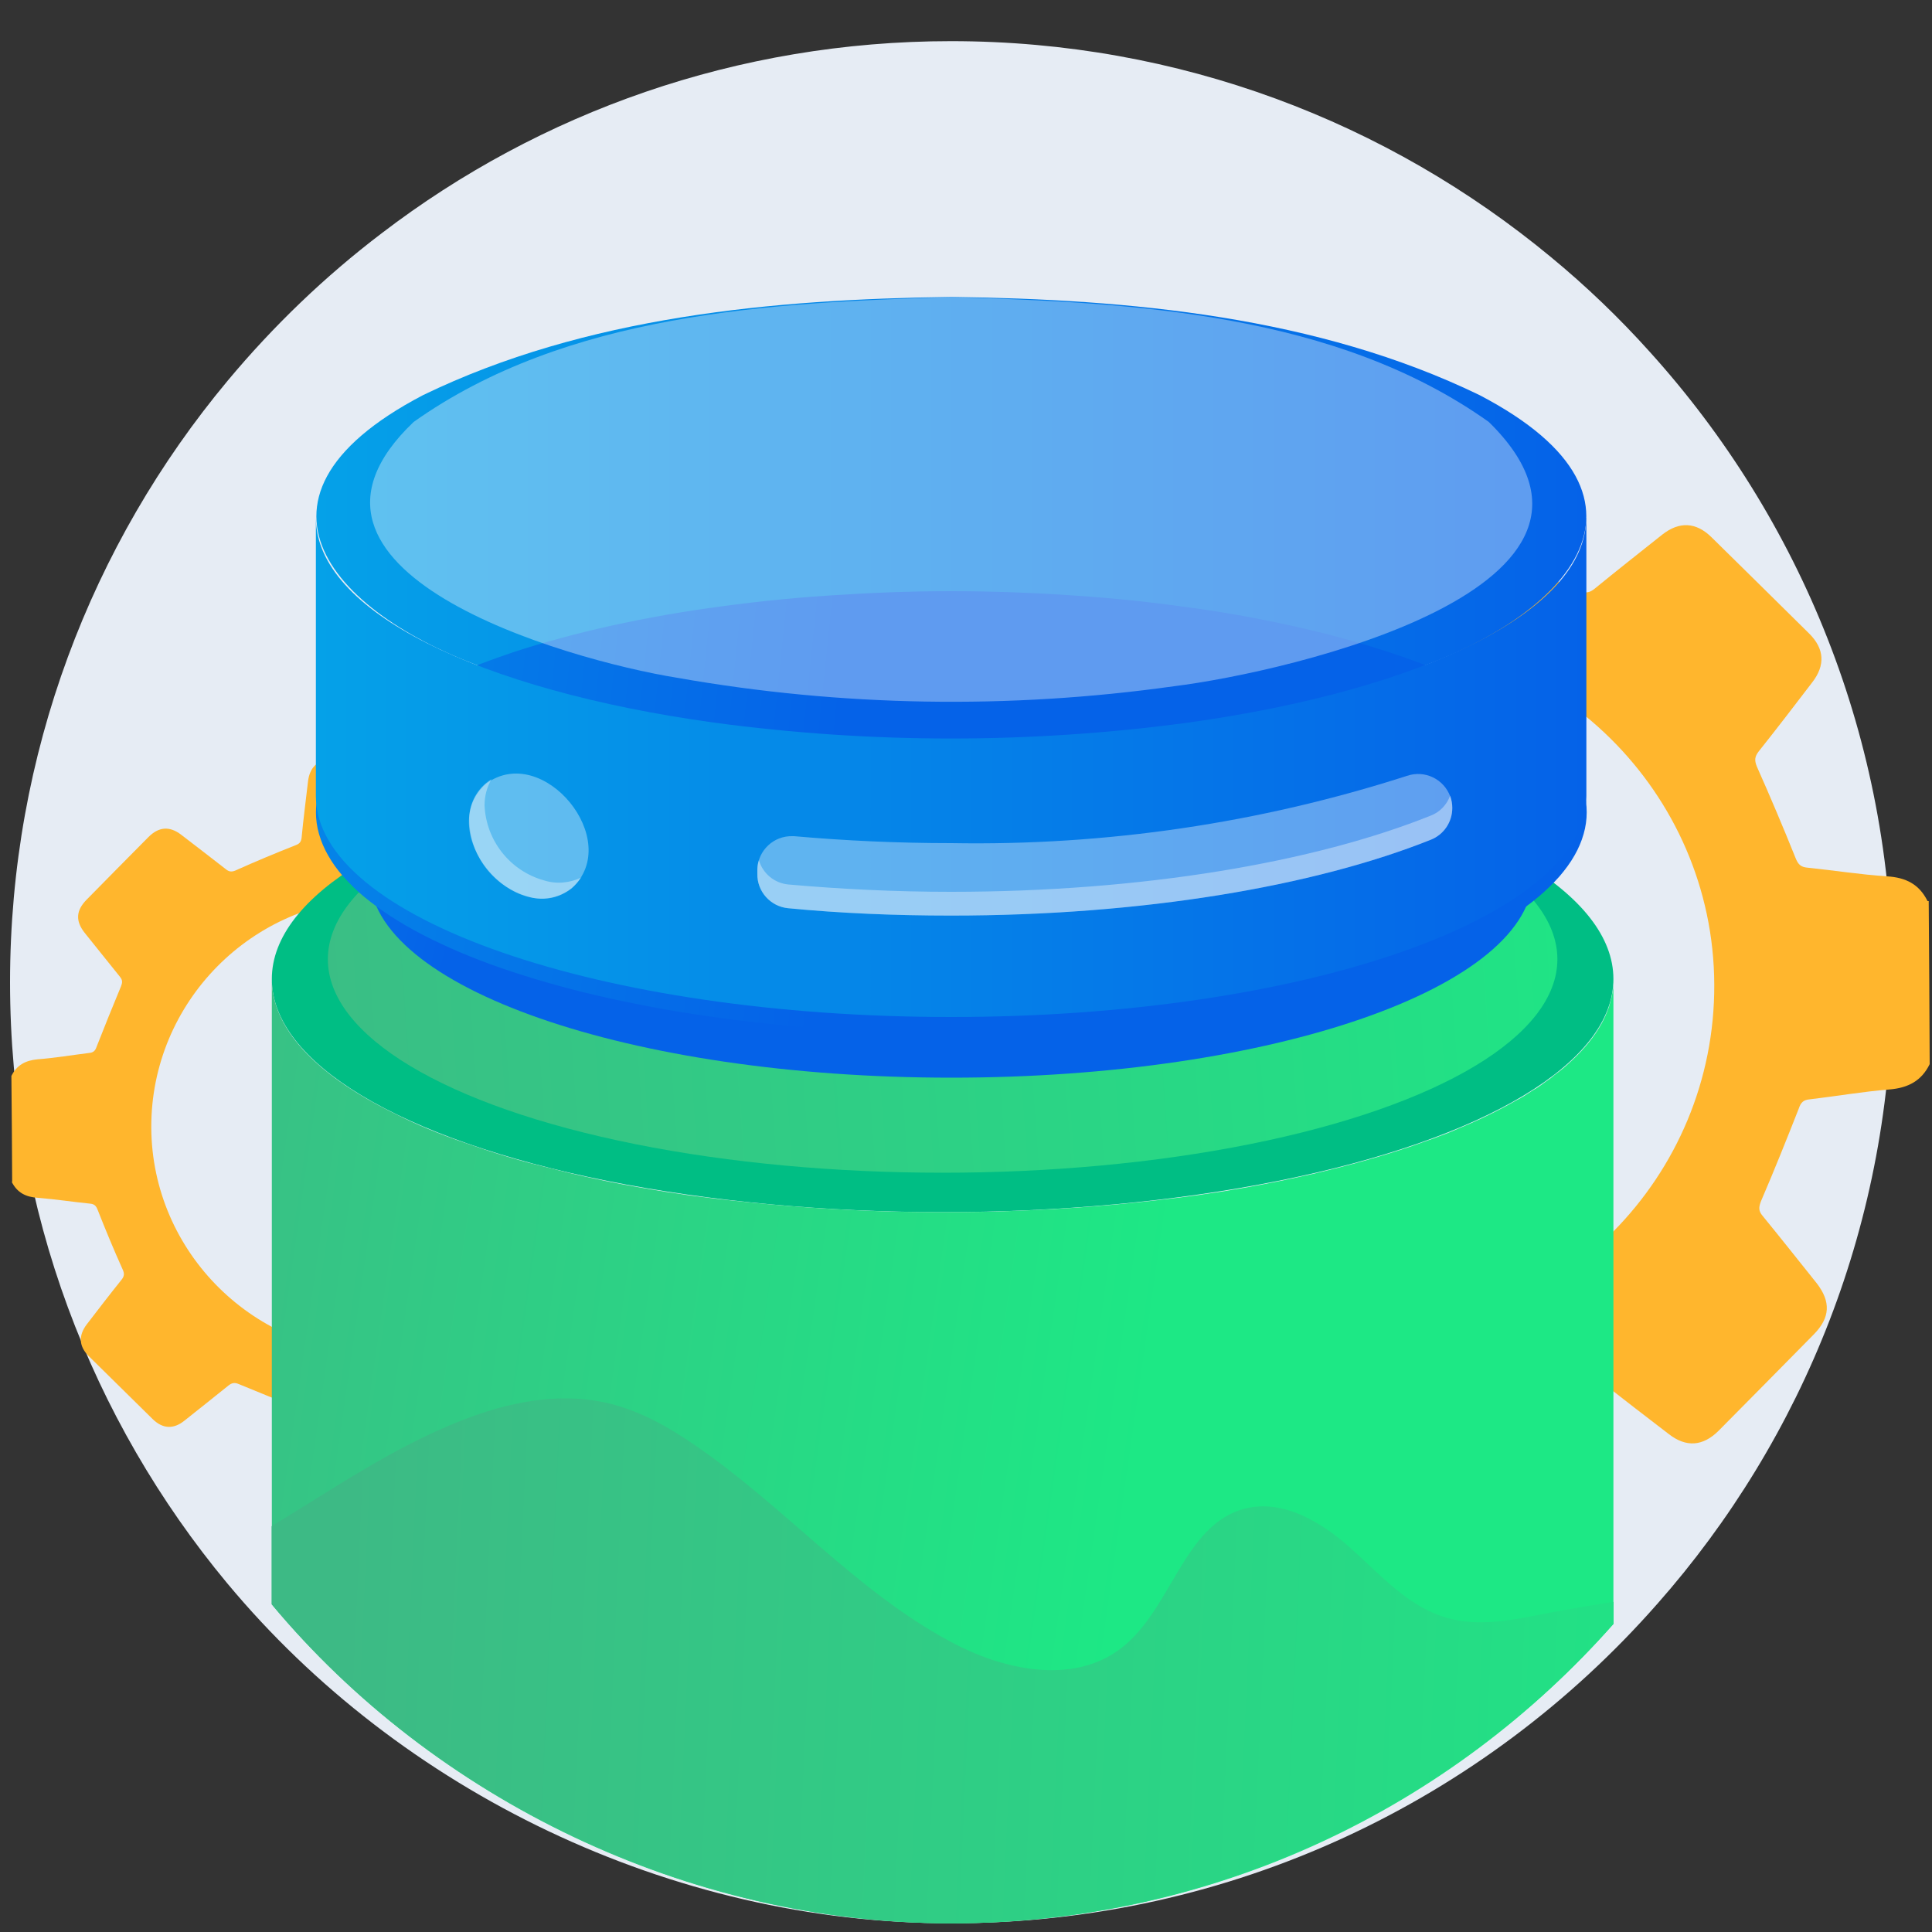 <?xml version="1.0" encoding="UTF-8"?>
<svg id="Layer_1" data-name="Layer 1" xmlns="http://www.w3.org/2000/svg" xmlns:xlink="http://www.w3.org/1999/xlink" viewBox="0 0 100 100">
  <rect x="0" y="0" width="100" height="100" fill="#333333" stroke="none"/>
  <defs>
    <style>
      .cls-1 {
        fill: url(#linear-gradient);
      }

      .cls-2 {
        fill: #00be84;
      }

      .cls-3 {
        fill: #e6ecf4;
      }

      .cls-4 {
        fill: #ffb62d;
      }

      .cls-5 {
        fill: #fff;
        isolation: isolate;
        opacity: .36;
      }

      .cls-6 {
        fill: url(#linear-gradient-3);
      }

      .cls-7 {
        fill: url(#linear-gradient-4);
      }

      .cls-8 {
        fill: url(#linear-gradient-2);
      }

      .cls-9 {
        fill: url(#linear-gradient-6);
      }

      .cls-10 {
        fill: url(#linear-gradient-7);
      }

      .cls-11 {
        fill: url(#linear-gradient-5);
      }
    </style>
    <linearGradient id="linear-gradient" x1="9.99" y1="52.43" x2="87.54" y2="46.87" gradientUnits="userSpaceOnUse">
      <stop offset="0" stop-color="#3dba85"/>
      <stop offset="1" stop-color="#1de885"/>
    </linearGradient>
    <linearGradient id="linear-gradient-2" x1="3.22" y1="66.3" x2="59.22" y2="74.3" xlink:href="#linear-gradient"/>
    <linearGradient id="linear-gradient-3" x1="17.54" y1="84.97" x2="94.65" y2="88.53" xlink:href="#linear-gradient"/>
    <linearGradient id="linear-gradient-4" x1="-6.26" y1="32.37" x2="25.49" y2="40.05" gradientUnits="userSpaceOnUse">
      <stop offset="0" stop-color="#05a1e8"/>
      <stop offset="1" stop-color="#0562e8"/>
    </linearGradient>
    <linearGradient id="linear-gradient-5" x1="16.38" y1="26.79" x2="82.1" y2="26.79" xlink:href="#linear-gradient-4"/>
    <linearGradient id="linear-gradient-6" x1="-5.46" y1="36.39" x2="43.17" y2="41.4" xlink:href="#linear-gradient-4"/>
    <linearGradient id="linear-gradient-7" x1="16.36" y1="39.72" x2="82.11" y2="39.72" xlink:href="#linear-gradient-4"/>
  </defs>
  <path class="cls-3" d="M97.94,50.84c0,12.33-4.59,23.61-12.17,32.19,0,.01-.01,.01-.01,.01-8.91,10.13-21.98,16.51-36.53,16.51s-28.53-6.85-37.46-17.59c-.01,0-.01-.01-.01-.01C4.75,73.51,.52,62.66,.52,50.84S4.75,28.14,11.78,19.71c2.36-2.83,5.03-5.4,7.98-7.64C27.93,5.82,38.16,2.13,49.23,2.13c11.81,0,22.62,4.2,31.05,11.18,1.82,1.5,3.53,3.14,5.11,4.9,7.8,8.63,12.56,20.08,12.56,32.63h-.01Z"/>
  <path class="cls-4" d="M99.83,46.64c.02,2.82,.04,5.62,.05,8.44-.42,.86-1.11,1.23-2.08,1.31-1.38,.11-2.75,.35-4.12,.51-.34,.03-.47,.16-.58,.49-.63,1.6-1.27,3.2-1.95,4.78-.12,.31-.14,.5,.08,.76,.95,1.16,1.88,2.34,2.81,3.5,.73,.95,.69,1.77-.15,2.63-1.63,1.66-3.28,3.32-4.93,4.99-.81,.81-1.68,.88-2.58,.18-1.19-.91-2.38-1.83-3.57-2.76-.25-.19-.44-.23-.75-.1-1.59,.71-3.19,1.38-4.81,2.03-.28,.11-.41,.24-.44,.56-.14,1.49-.35,2.97-.5,4.46-.12,1.16-.77,1.78-1.94,1.79-1.68,.01-3.36,.02-5.03,.03l-.02-11.16c.48,.04,.98,.05,1.47,.05,9.95-.09,17.99-8.23,17.94-18.18-.04-9.94-8.25-18.04-18.22-17.97-.43,0-.87,.02-1.28,.05l-.02-11.15c1.82,0,3.64-.03,5.45-.04,.87,.42,1.23,1.11,1.31,2.08,.11,1.38,.35,2.75,.52,4.12,.03,.34,.15,.47,.47,.59,1.6,.62,3.2,1.26,4.78,1.95,.34,.14,.54,.1,.8-.11,1.16-.95,2.32-1.86,3.5-2.8,.88-.69,1.74-.65,2.54,.13,1.69,1.66,3.37,3.32,5.06,4.99,.79,.78,.85,1.64,.16,2.53-.91,1.19-1.82,2.38-2.76,3.56-.22,.28-.24,.47-.1,.81,.7,1.57,1.37,3.16,2.01,4.75,.13,.32,.28,.44,.6,.47,1.38,.14,2.75,.36,4.13,.45,.97,.06,1.66,.41,2.09,1.28h.04Z"/>
  <path class="cls-4" d="M.63,61.19c-.01-1.83-.02-3.67-.04-5.5,.28-.56,.72-.8,1.35-.86,.9-.07,1.79-.22,2.68-.33,.21-.02,.31-.11,.38-.32,.41-1.05,.83-2.08,1.26-3.12,.08-.2,.09-.33-.05-.5-.61-.75-1.22-1.53-1.83-2.28-.48-.61-.45-1.15,.1-1.71,1.06-1.08,2.14-2.17,3.21-3.25,.53-.53,1.09-.57,1.68-.12,.77,.59,1.55,1.19,2.32,1.79,.16,.13,.29,.15,.49,.07,1.04-.47,2.08-.9,3.14-1.32,.18-.07,.26-.16,.29-.37,.09-.97,.22-1.94,.33-2.9,.08-.75,.5-1.16,1.26-1.17,1.09,0,2.19-.01,3.28-.02v7.26c-.31-.02-.62-.03-.95-.03-6.48,.06-11.72,5.37-11.7,11.85,.03,6.48,5.38,11.76,11.87,11.71,.29,0,.56-.02,.84-.03v7.26c-1.17,0-2.35,.02-3.55,.02-.57-.28-.8-.72-.86-1.35-.07-.9-.22-1.79-.34-2.68-.02-.21-.1-.31-.31-.39-1.05-.41-2.08-.83-3.12-1.26-.21-.09-.35-.07-.53,.07-.75,.61-1.52,1.21-2.28,1.82-.57,.46-1.13,.43-1.65-.08-1.1-1.08-2.2-2.17-3.3-3.25-.52-.51-.55-1.07-.11-1.65,.59-.77,1.19-1.55,1.8-2.31,.14-.18,.16-.31,.06-.53-.46-1.02-.89-2.06-1.3-3.1-.08-.2-.17-.29-.39-.31-.9-.09-1.79-.23-2.69-.3-.63-.04-1.08-.26-1.37-.84h.01Z"/>
  <ellipse class="cls-2" cx="48.79" cy="50.67" rx="34.72" ry="12.07"/>
  <ellipse class="cls-1" cx="48.79" cy="49.65" rx="31.82" ry="11.05"/>
  <path class="cls-8" d="M83.51,50.66v33.39c-8.36,9.5-20.63,15.5-34.28,15.5s-26.77-6.43-35.16-16.5V50.67c0,2.55,2.25,4.9,6.1,6.84,.24,.12,.48,.24,.73,.36,1.08,.52,2.27,.99,3.57,1.42,.32,.11,.64,.22,.98,.33,.8,.25,1.65,.51,2.54,.72,.02,.01,.04,.02,.07,.02,.43,.11,.88,.22,1.32,.33,.46,.11,.93,.22,1.41,.32,.95,.21,1.94,.39,2.95,.56,.51,.09,1.02,.17,1.54,.24,.18,.03,.37,.06,.55,.08,.31,.04,.62,.08,.94,.12,.05,0,.09,.01,.14,.02,.39,.04,.77,.09,1.18,.13,2.29,.25,4.69,.43,7.16,.52,.47,.02,.96,.03,1.44,.04,.69,.01,1.4,.02,2.1,.02,.74,0,1.49-.01,2.22-.02,.45-.01,.9-.02,1.34-.04,2.98-.1,5.87-.34,8.58-.68,.29-.04,.57-.07,.85-.11,.18-.02,.37-.05,.55-.08,.52-.07,1.03-.15,1.54-.24,1.02-.17,2.01-.36,2.95-.56,.39-.08,.76-.17,1.14-.25,2.18-.51,4.18-1.08,5.97-1.74,.19-.06,.38-.13,.57-.21,.38-.13,.74-.29,1.09-.44,1.06-.44,2.03-.92,2.9-1.42,.3-.15,.57-.33,.84-.51,.07-.04,.14-.08,.22-.13,.15-.1,.31-.21,.45-.32,.15-.1,.32-.22,.45-.34,.11-.08,.23-.17,.34-.26,.11-.08,.22-.18,.33-.28,1.04-.92,1.76-1.88,2.12-2.89,.04-.08,.06-.17,.08-.25,.13-.42,.2-.86,.2-1.28h-.01Z"/>
  <path class="cls-6" d="M83.52,82.88v1.17c-8.36,9.44-20.69,15.5-34.29,15.5s-26.78-6.46-35.17-16.52v-4.03s.01,0,.01-.01c3.23-1.96,6.32-4.1,9.83-5.47,2.36-.93,4.95-1.47,7.44-.92,1.69,.37,3.22,1.23,4.64,2.21,4.57,3.12,8.26,7.48,13.12,10.11,2.76,1.52,6.39,2.31,8.89,.42,2.65-1.99,3.25-6.44,6.46-7.26,1.98-.49,3.98,.71,5.5,2.09,1.53,1.37,2.95,3,4.92,3.56,1.7,.51,3.52,.1,5.27-.24,1.13-.22,2.24-.4,3.38-.58h0Z"/>
  <g>
    <path class="cls-7" d="M79.35,40.83v4.47c0,5.79-13.48,10.48-30.11,10.48s-30.11-4.69-30.11-10.48v-4.47c0,4.39,7.79,8.13,18.86,9.72,7.47,.99,15.04,.99,22.51,0,11.06-1.56,18.86-5.34,18.86-9.72Z"/>
    <path class="cls-11" d="M49.24,15.37c9.25,.12,18.94,1.01,27.34,5.08,10.5,5.48,4.28,11.74-4.09,14.43-7.42,2.51-15.42,3.31-23.25,3.35-7.83-.04-15.83-.84-23.25-3.35-8.31-2.67-14.62-8.93-4.09-14.43,8.4-4.07,18.08-4.96,27.34-5.08Z"/>
    <path class="cls-9" d="M49.24,30.6c1.08,0,2.15,.02,3.23,.06,1.08,.04,2.14,.09,3.19,.17,1.06,.07,2.1,.16,3.13,.27,1.03,.11,2.04,.24,3.04,.38,1,.14,1.97,.3,2.92,.48,.95,.18,1.87,.37,2.77,.58,.89,.21,1.76,.43,2.59,.67,.83,.24,1.63,.49,2.39,.75s1.48,.54,2.17,.83c.68,.29,1.32,.59,1.92,.9,.6,.31,1.15,.63,1.66,.96,.48,.31,.94,.65,1.38,1.01,.39,.32,.75,.68,1.09,1.06,.3,.34,.56,.7,.78,1.09,.2,.35,.36,.72,.47,1.11,.21,.73,.21,1.51,0,2.24-.11,.39-.27,.76-.47,1.11-.22,.39-.49,.75-.78,1.09-.34,.38-.7,.73-1.09,1.06-.44,.37-.9,.7-1.38,1.01-.51,.33-1.06,.65-1.66,.96-.6,.31-1.24,.61-1.92,.9-.68,.29-1.4,.57-2.17,.83s-1.56,.52-2.39,.75c-.84,.24-1.7,.46-2.59,.67-.89,.21-1.81,.4-2.77,.58-.96,.18-1.93,.34-2.92,.48s-2,.27-3.04,.38c-1.03,.11-2.07,.2-3.13,.27s-2.12,.13-3.19,.16c-1.08,.04-2.15,.06-3.23,.06s-2.15-.02-3.23-.06c-1.08-.04-2.14-.09-3.19-.16s-2.09-.17-3.13-.27c-1.03-.11-2.04-.23-3.04-.38-.99-.14-1.97-.3-2.92-.48-.95-.18-1.87-.37-2.77-.58-.9-.21-1.76-.43-2.59-.67-.84-.24-1.63-.49-2.39-.75-.76-.26-1.48-.54-2.17-.83-.68-.29-1.32-.59-1.92-.9s-1.15-.63-1.66-.96c-.48-.31-.94-.65-1.38-1.01-.39-.32-.75-.68-1.09-1.06-.3-.34-.56-.7-.78-1.09-.2-.35-.36-.72-.47-1.11-.21-.73-.21-1.51,0-2.24,.11-.39,.27-.76,.47-1.11,.22-.39,.49-.75,.78-1.09,.34-.38,.7-.73,1.09-1.06,.44-.37,.9-.7,1.38-1.01,.51-.33,1.06-.65,1.66-.96s1.24-.61,1.92-.9c.68-.29,1.4-.56,2.17-.83,.76-.27,1.56-.52,2.39-.75,.84-.24,1.7-.46,2.59-.67s1.81-.4,2.77-.58c.96-.18,1.93-.34,2.92-.48,.99-.14,2-.27,3.04-.38,1.03-.11,2.08-.2,3.13-.27,1.06-.07,2.12-.13,3.19-.17,1.08-.04,2.15-.06,3.23-.06Z"/>
    <path class="cls-5" d="M49.24,15.38c9.43,.27,19.92,.84,27.82,6.46,8.72,8.54-10.33,12.94-16.3,13.68-8.54,1.2-17.22,1.06-25.72-.44-5.79-.94-21.74-5.52-13.63-13.24,7.91-5.61,18.39-6.19,27.83-6.46Z"/>
    <path class="cls-10" d="M82.11,26.8v14.41c0,6.32-14.72,11.43-32.88,11.43s-32.88-5.11-32.88-11.43v-14.41c0,4.85,8.47,8.92,20.59,10.6,8.15,1.1,16.42,1.1,24.57,0,12.12-1.69,20.59-5.76,20.59-10.6Z"/>
    <path class="cls-5" d="M75.17,41.82c0,.72-.43,1.37-1.1,1.64-6.02,2.41-14.91,3.93-24.84,3.93-2.92,0-5.74-.12-8.43-.38-.93-.09-1.62-.88-1.6-1.8v-.23c.04-.97,.85-1.73,1.83-1.7,.02,0,.05,0,.07,0,2.59,.23,5.31,.36,8.14,.36,8,.14,15.96-1.03,23.58-3.48,.92-.32,1.92,.16,2.25,1.08,.06,.18,.1,.38,.1,.57h0Z"/>
    <path class="cls-5" d="M75.17,41.82c0,.72-.43,1.37-1.1,1.64-6.02,2.41-14.91,3.93-24.84,3.93-2.92,0-5.74-.12-8.43-.38-.92-.08-1.63-.87-1.6-1.79v-.23c0-.16,.03-.32,.08-.47,.2,.69,.8,1.19,1.52,1.26,2.71,.24,5.52,.38,8.43,.38,9.92,0,18.82-1.53,24.84-3.95,.46-.18,.82-.56,.99-1.03,.08,.21,.11,.43,.11,.65h0Z"/>
    <path class="cls-5" d="M25.15,40.57c2.94-2.19,7.16,2.94,4.44,5.41-2.94,2.19-7.17-2.95-4.44-5.41Z"/>
    <path class="cls-5" d="M30.09,45.4c-.57,.91-1.68,1.33-2.71,1.02-1.78-.48-3.04-2.07-3.09-3.92-.04-.88,.4-1.71,1.15-2.17-.24,.41-.36,.88-.36,1.36,.08,1.82,1.32,3.39,3.08,3.88,.64,.2,1.34,.14,1.94-.16h0Z"/>
  </g>
</svg>